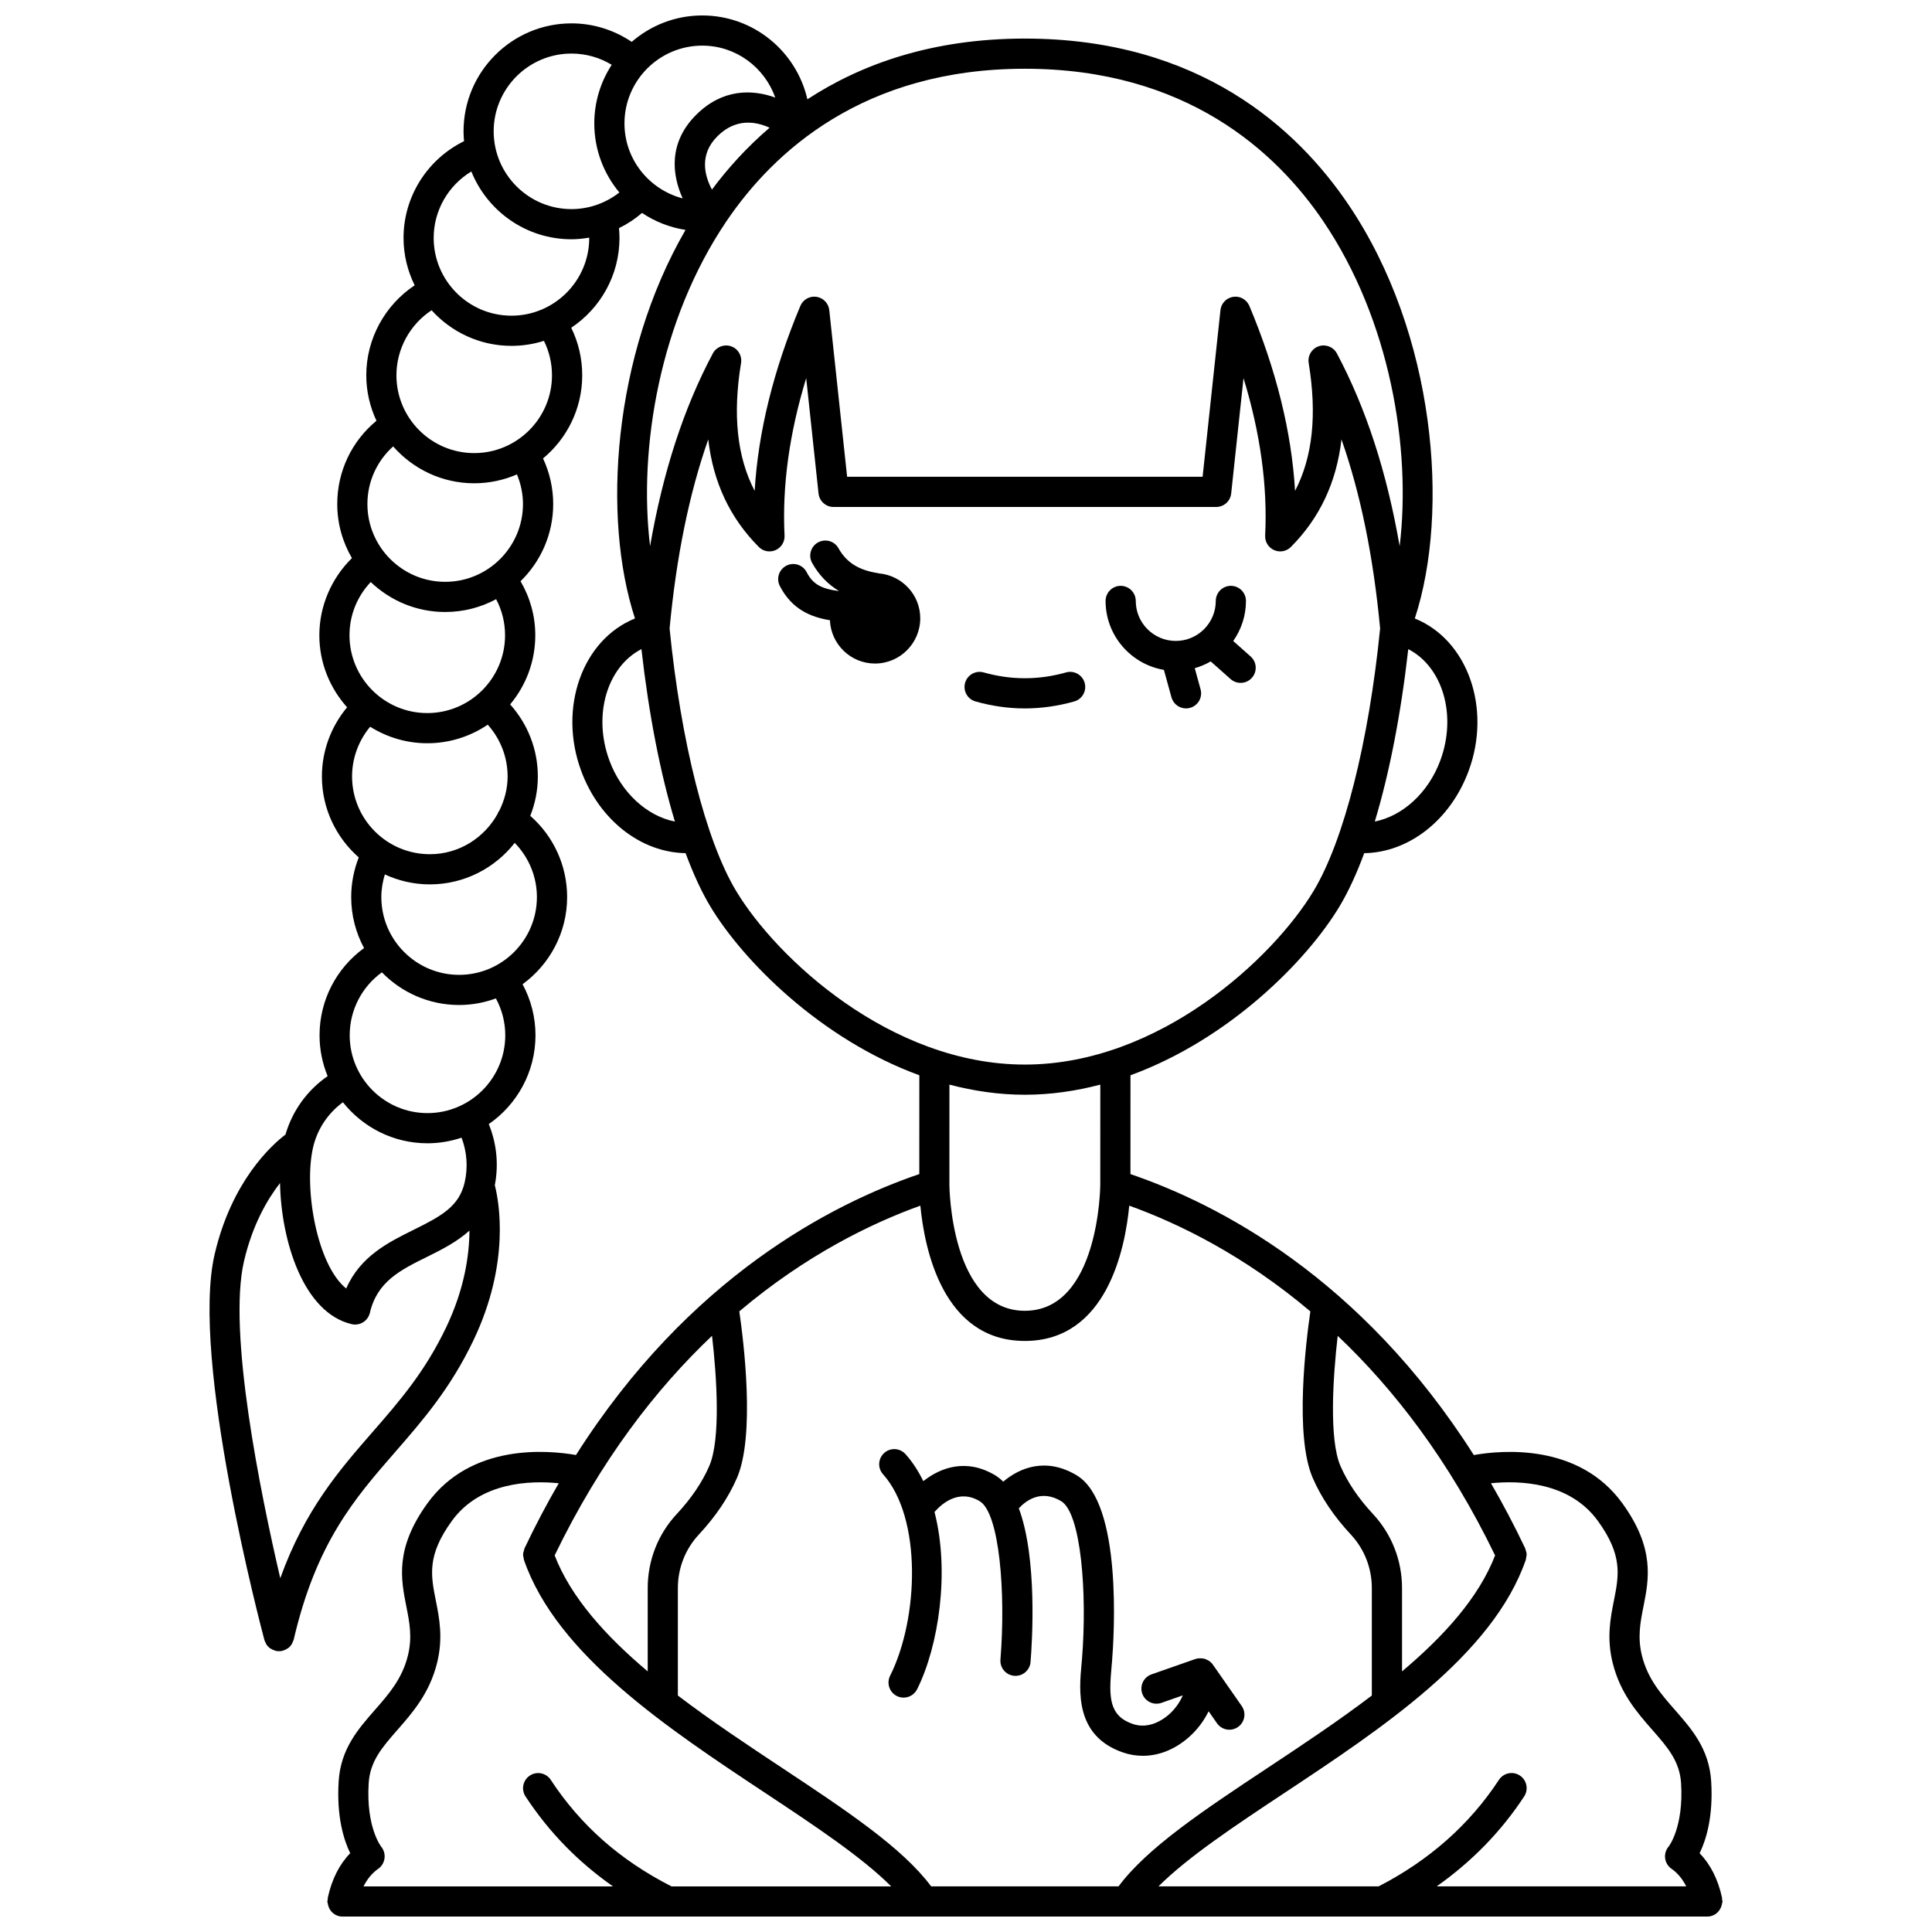 <?xml version="1.0" encoding="UTF-8"?>
<!-- Uploaded to: ICON Repo, www.svgrepo.com, Generator: ICON Repo Mixer Tools -->
<svg width="800px" height="800px" version="1.1" viewBox="144 144 512 512" xmlns="http://www.w3.org/2000/svg">
 <defs>
  <clipPath id="a">
   <path d="m199 148.09h402v503.81h-402z"/>
  </clipPath>
 </defs>
 <path d="m428.69 329.89c2.125-0.602 3.359-2.812 2.754-4.934-0.602-2.125-2.82-3.359-4.934-2.754-7.254 2.051-14.57 2.047-21.812 0-2.109-0.602-4.336 0.633-4.934 2.754-0.605 2.125 0.633 4.336 2.754 4.934 4.332 1.227 8.734 1.852 13.082 1.852 4.352-0.004 8.754-0.625 13.09-1.852z"/>
 <path d="m376.88 295.95c-0.051-0.012-0.094-0.043-0.145-0.051-5.168-0.789-8.414-2.828-10.527-6.606-1.074-1.926-3.508-2.613-5.441-1.535-1.926 1.078-2.613 3.516-1.535 5.441 1.785 3.191 4.16 5.644 7.125 7.438l-0.004 0.004c-4.848-0.609-6.992-1.93-8.578-5.004-1.012-1.965-3.422-2.738-5.387-1.719-1.965 1.012-2.734 3.422-1.719 5.387 3.191 6.191 8.215 8.238 13.266 9.062 0.281 6.371 5.508 11.477 11.945 11.477 6.613 0 11.996-5.383 11.996-11.996-0.004-6.273-4.859-11.379-10.996-11.898z"/>
 <path d="m452.45 321.53 2 7.269c0.492 1.773 2.098 2.938 3.856 2.938 0.352 0 0.707-0.047 1.062-0.145 2.133-0.586 3.383-2.785 2.797-4.914l-1.543-5.609c1.5-0.426 2.91-1.023 4.231-1.789l5.266 4.68c0.758 0.676 1.711 1.008 2.656 1.008 1.105 0 2.203-0.453 2.992-1.344 1.469-1.652 1.32-4.18-0.332-5.644l-4.617-4.102c2.109-3.019 3.375-6.668 3.375-10.625 0-2.207-1.793-4-4-4-2.207 0-4 1.793-4 4 0 5.848-4.754 10.602-10.602 10.602s-10.602-4.754-10.602-10.602c0-2.207-1.793-4-4-4s-4 1.793-4 4c0.004 9.176 6.707 16.777 15.461 18.277z"/>
 <g clip-path="url(#a)">
  <path d="m600.38 648.37c0.02-0.16 0.098-0.301 0.098-0.469 0-0.191-0.082-0.359-0.113-0.543-0.016-0.148 0.023-0.293-0.008-0.445-1.062-4.867-3.055-8.816-5.941-11.793 1.695-3.477 3.648-9.641 3.066-19.023-0.531-8.59-5.133-13.844-9.59-18.926-3.695-4.219-7.184-8.199-8.734-14.305-1.246-4.93-0.457-8.922 0.383-13.148 1.43-7.219 3.059-15.395-5.617-27.359-11.527-15.883-31.812-14.082-39.352-12.758-29.875-47.059-67.805-66.555-90.992-74.453l0.008-26.188c26.137-9.543 46.742-30.324 55.41-44.77 2.328-3.883 4.516-8.637 6.539-14.094 11.781-0.168 22.859-8.73 27.684-21.844 6.113-16.625-0.293-34.688-14.281-40.348 9.316-28.406 5.531-75.523-17.609-109.72-13.566-20.055-39.453-43.961-85.73-43.961-24.574 0-43.348 6.769-57.633 16.094-2.914-12.707-14.285-22.223-27.863-22.223-7.148 0-13.676 2.652-18.691 7-4.699-3.164-10.234-4.902-15.961-4.902-15.773 0-28.609 12.832-28.609 28.609 0 0.883 0.051 1.75 0.133 2.613-9.688 4.758-16.035 14.645-16.035 25.629 0 4.516 1.078 8.773 2.949 12.57-7.902 5.246-12.824 14.195-12.824 23.844 0 4.309 0.988 8.387 2.699 12.055-6.562 5.402-10.391 13.406-10.391 22.059 0 5.227 1.43 10.117 3.891 14.336-5.453 5.348-8.637 12.734-8.637 20.445 0 7.336 2.805 14.02 7.359 19.09-4.266 5.109-6.68 11.574-6.68 18.312 0 8.555 3.793 16.223 9.766 21.473-1.312 3.332-2.004 6.902-2.004 10.504 0 4.887 1.234 9.488 3.406 13.516-7.352 5.34-11.793 13.852-11.793 23.125 0 3.828 0.77 7.477 2.141 10.816-5.391 3.719-9.32 9.156-11.172 15.48-3.703 2.828-14.246 12.324-18.77 31.723-6.492 27.824 12.383 99.211 13.188 102.24 0.07 0.277 0.219 0.512 0.344 0.754 0.062 0.125 0.098 0.262 0.172 0.375 0.266 0.406 0.586 0.766 0.973 1.043 0.062 0.047 0.141 0.066 0.207 0.109 0.344 0.223 0.715 0.398 1.117 0.508 0.051 0.016 0.094 0.055 0.148 0.066 0.285 0.066 0.57 0.098 0.852 0.102 0.02 0 0.035 0.008 0.051 0.008 0.34 0 0.688-0.043 1.031-0.137 0.047-0.012 0.074-0.047 0.125-0.059 0.434-0.133 0.832-0.328 1.195-0.59 0.035-0.023 0.078-0.035 0.117-0.062 0.375-0.293 0.684-0.66 0.941-1.074 0.09-0.145 0.129-0.309 0.195-0.465 0.105-0.23 0.234-0.445 0.297-0.699 5.996-25.719 16.148-37.375 26.898-49.715 7.18-8.246 14.602-16.766 20.73-29.586 9.848-20.609 6.75-36.898 5.668-41.113 1.059-5.484 0.492-11.078-1.602-16.195 7.469-5.168 12.379-13.781 12.379-23.531 0-4.797-1.188-9.402-3.422-13.535 7.141-5.207 11.809-13.609 11.809-23.102 0-8.309-3.594-16.121-9.766-21.523 1.281-3.242 2.004-6.758 2.004-10.449 0-7.125-2.656-13.867-7.34-19.082 4.156-4.965 6.664-11.355 6.664-18.32 0-5.117-1.375-9.984-3.906-14.324 5.328-5.199 8.652-12.441 8.652-20.461 0-4.211-0.938-8.316-2.691-12.082 6.336-5.25 10.383-13.18 10.383-22.031 0-4.418-1-8.703-2.914-12.598 7.699-5.129 12.789-13.887 12.789-23.816 0-0.863-0.055-1.727-0.133-2.586 2.191-1.074 4.246-2.422 6.113-4.031 3.391 2.293 7.309 3.84 11.52 4.504-19.352 33.438-22.109 76.395-13.391 102.97-13.988 5.656-20.395 23.723-14.277 40.348 4.82 13.117 15.902 21.676 27.684 21.844 2.023 5.457 4.211 10.215 6.539 14.094 8.668 14.445 29.27 35.227 55.406 44.77l-0.008 26.188c-23.184 7.894-61.109 27.395-90.98 74.449-7.547-1.324-27.824-3.113-39.344 12.762-8.676 11.965-7.055 20.141-5.617 27.359 0.84 4.227 1.633 8.219 0.387 13.148-1.547 6.106-5.039 10.09-8.734 14.305-4.453 5.082-9.055 10.332-9.59 18.926-0.578 9.383 1.371 15.551 3.066 19.023-2.887 2.977-4.879 6.926-5.941 11.793-0.031 0.148 0.008 0.285-0.008 0.434-0.027 0.188-0.113 0.359-0.113 0.555 0 0.168 0.074 0.312 0.098 0.477 0.012 0.09 0.031 0.172 0.051 0.262 0.332 1.848 1.879 3.266 3.828 3.266h361.75c1.941 0 3.488-1.414 3.848-3.25 0.023-0.098 0.043-0.184 0.059-0.281zm-32.926-101.31c6.625 9.133 5.578 14.414 4.25 21.102-0.926 4.68-1.984 9.984-0.293 16.664 2.016 7.973 6.504 13.094 10.473 17.617 4.055 4.625 7.258 8.281 7.621 14.148 0.719 11.664-3.273 16.73-3.269 16.73-0.75 0.859-1.098 1.996-0.961 3.125 0.141 1.133 0.754 2.152 1.691 2.801 1.645 1.137 2.91 2.711 3.906 4.664l-66.133-0.004c9.266-6.543 17.059-14.5 23.184-23.836 1.211-1.848 0.695-4.328-1.148-5.539-1.844-1.215-4.328-0.699-5.539 1.148-7.793 11.875-18.527 21.355-31.879 28.227h-58.34c7.754-7.742 20.16-16 33.211-24.648 25.969-17.203 55.398-36.695 64.117-61.867 0.004-0.008 0.008-0.016 0.008-0.023 0.004-0.012 0.008-0.02 0.012-0.027 0.047-0.141 0.023-0.285 0.055-0.43 0.082-0.359 0.168-0.719 0.148-1.094-0.02-0.387-0.148-0.75-0.277-1.113-0.043-0.125-0.035-0.258-0.098-0.379-0.004-0.012-0.012-0.02-0.016-0.031-0.004-0.004-0.004-0.008-0.008-0.012-2.891-6.086-5.918-11.805-9.051-17.207 7.449-0.754 20.793-0.41 28.336 9.984zm-176.69 96.848c-7.582-10.188-22.336-20.023-39.379-31.312-9.195-6.09-18.836-12.484-27.746-19.262v-28.461c0-5.305 1.969-10.34 5.539-14.176 4.477-4.805 7.887-9.863 10.125-15.031 4.867-11.223 1.785-36.133 0.621-44.141 17.656-14.918 34.957-23.328 47.98-28.012 1.07 11.266 5.906 35.852 27.68 35.852 21.777 0 26.609-24.586 27.68-35.852 13.027 4.688 30.332 13.098 47.996 28.02-1.164 8.02-4.242 32.914 0.625 44.133 2.238 5.168 5.644 10.223 10.125 15.031 3.57 3.836 5.539 8.867 5.539 14.176v28.461c-8.91 6.777-18.551 13.172-27.746 19.262-17.043 11.289-31.797 21.125-39.379 31.312zm149.45-87.703c-4.305 11.125-13.465 21.305-24.66 30.73v-22.059c0-7.336-2.731-14.305-7.684-19.625-3.856-4.137-6.762-8.43-8.637-12.758-3.047-7.031-1.996-23.527-0.727-34.477 14.797 14.012 29.461 32.875 41.707 58.188zm-14.5-210.71c-3.188 8.66-10.035 14.77-17.379 16.223 3.856-12.75 6.91-28.355 8.871-45.691 9.078 4.668 12.938 17.43 8.508 29.469zm-193.04-151.25c-1.977-3.715-3.422-9.27 1.449-14.133 4.891-4.887 10.227-3.914 13.824-2.266-6.121 5.254-11.18 10.891-15.273 16.398zm16.781-24.387c-6.129-2.223-14.023-2.367-20.988 4.598-7.297 7.297-6.453 15.734-3.551 22.121-8.844-2.316-15.422-10.305-15.422-19.867-0.004-11.367 9.246-20.617 20.609-20.617 8.953 0 16.512 5.769 19.352 13.766zm-54.008-11.664c3.785 0 7.469 1.043 10.664 2.981-2.91 4.477-4.617 9.805-4.617 15.531 0 6.957 2.504 13.34 6.644 18.305-3.602 2.82-8.062 4.406-12.695 4.406-11.363 0-20.613-9.25-20.613-20.613 0-11.367 9.25-20.609 20.617-20.609zm-58.145 191.57c0-4.848 1.734-9.492 4.793-13.172 4.398 2.758 9.578 4.379 15.137 4.379 5.934 0 11.453-1.82 16.027-4.922 3.359 3.754 5.266 8.598 5.266 13.715 0 3.316-0.859 6.41-2.258 9.184-0.039 0.055-0.105 0.082-0.145 0.145-0.113 0.164-0.137 0.355-0.219 0.531-3.512 6.375-10.211 10.75-17.984 10.75-11.375 0-20.617-9.246-20.617-20.609zm5.391 173.78c-8.812 10.117-17.867 20.52-24.418 38.699-5.231-22.445-13.988-65.262-9.609-84.031 2.219-9.52 6.094-16.246 9.543-20.699 0.281 15.273 6.156 34.41 19.004 37.406 0.305 0.07 0.613 0.105 0.91 0.105 1.816 0 3.457-1.246 3.891-3.09 1.941-8.32 8.082-11.355 15.188-14.867 3.805-1.879 7.859-3.926 11.207-6.941-0.039 6.477-1.309 15.457-6.172 25.637-5.656 11.84-12.402 19.586-19.543 27.781zm24.438-66.156c-1.469 6.293-6.078 8.852-13.477 12.508-6.695 3.312-14.16 6.996-17.906 15.574-7.734-6.199-11.312-26.547-8.77-37.445 1.133-4.84 3.953-9.023 7.898-11.914 5.246 6.609 13.332 10.871 22.402 10.871 3.164 0 6.199-0.535 9.039-1.488 1.434 3.781 1.742 7.891 0.812 11.895zm10.77-39.016c0 11.363-9.25 20.613-20.613 20.613-11.363 0-20.613-9.25-20.613-20.613 0-6.699 3.211-12.848 8.531-16.691 5.199 5.332 12.449 8.656 20.465 8.656 3.426 0 6.699-0.637 9.746-1.746 1.617 2.992 2.484 6.316 2.484 9.781zm8.383-36.637c0 11.363-9.25 20.613-20.613 20.613s-20.613-9.25-20.613-20.613c0-2.043 0.34-4.062 0.926-6 3.633 1.676 7.664 2.637 11.922 2.637 9.133 0 17.258-4.312 22.5-11 3.719 3.809 5.879 8.93 5.879 14.363zm-8.438-69.375c0 11.363-9.25 20.613-20.613 20.613s-20.613-9.25-20.613-20.613c0-5.352 2.035-10.32 5.629-14.113 5.137 4.906 12.078 7.941 19.73 7.941 4.879 0 9.477-1.234 13.5-3.398 1.547 2.93 2.367 6.176 2.367 9.57zm4.746-34.781c0 11.363-9.25 20.613-20.613 20.613s-20.613-9.25-20.613-20.613c0-5.926 2.519-11.406 6.824-15.277 5.246 5.973 12.918 9.773 21.477 9.773 4.023 0 7.852-0.844 11.328-2.352 1.031 2.473 1.598 5.133 1.598 7.856zm7.691-34.117c0 11.363-9.25 20.613-20.613 20.613s-20.613-9.25-20.613-20.613c0-6.984 3.578-13.465 9.316-17.238 5.238 5.777 12.773 9.434 21.168 9.434 3 0 5.891-0.469 8.605-1.328 1.402 2.82 2.137 5.926 2.137 9.133zm9.871-36.414c0 11.363-9.25 20.613-20.613 20.613s-20.613-9.25-20.613-20.613c0-7.301 3.898-13.922 9.98-17.605 4.234 10.516 14.523 17.969 26.535 17.969 1.586 0 3.156-0.172 4.703-0.434 0.004 0.027 0.008 0.047 0.008 0.07zm36.34-4.383c12.48-18.453 36.34-40.445 79.105-40.445 42.766 0 66.621 21.992 79.105 40.445 17.656 26.102 23.348 60.062 20.219 86.074-3.434-19.75-8.926-36.59-16.633-51.07-0.918-1.727-2.957-2.531-4.809-1.906-1.855 0.625-2.984 2.5-2.668 4.43 2.242 13.719 1.062 24.914-3.609 33.898-0.914-15.57-4.973-32.004-12.109-49.02-0.707-1.68-2.469-2.68-4.266-2.41-1.809 0.266-3.203 1.715-3.398 3.531l-4.727 44.152h-94.211l-4.727-44.152c-0.191-1.816-1.59-3.266-3.398-3.531-1.805-0.27-3.562 0.727-4.266 2.41-7.133 17.016-11.188 33.453-12.109 49.02-4.676-8.984-5.856-20.18-3.609-33.898 0.316-1.93-0.812-3.805-2.668-4.43s-3.891 0.18-4.809 1.906c-7.711 14.473-13.199 31.32-16.633 51.07-3.125-26.012 2.559-59.973 20.219-86.074zm-31.012 142.83c-4.426-12.039-0.566-24.801 8.504-29.473 1.961 17.34 5.019 32.953 8.871 45.703-7.332-1.445-14.184-7.566-17.375-16.23zm33.578 34.586c-8.016-13.367-14.594-39.34-17.613-69.531 1.805-19.094 5.18-35.664 10.242-50.102 1.316 11.395 5.762 20.816 13.395 28.5 1.168 1.18 2.93 1.512 4.453 0.84 1.512-0.668 2.461-2.203 2.375-3.856-0.656-13.152 1.273-27.129 5.738-41.723l3.269 30.57c0.215 2.031 1.93 3.574 3.973 3.574h101.41c2.043 0 3.758-1.539 3.973-3.574l3.269-30.57c4.465 14.594 6.391 28.574 5.734 41.723-0.082 1.656 0.859 3.188 2.375 3.856 1.523 0.672 3.285 0.336 4.453-0.84 7.637-7.684 12.078-17.105 13.398-28.5 5.062 14.438 8.438 31.008 10.242 50.102-3.016 30.188-9.594 56.164-17.613 69.531-10.68 17.801-40.906 46.043-76.543 46.043-35.629 0-65.848-28.242-76.527-46.043zm76.539 54.039c6.887 0 13.566-0.996 19.992-2.68l-0.008 26.598c0 0.332-0.316 33.336-19.992 33.336s-19.992-33-19.992-33.336l0.008-26.602c6.426 1.684 13.105 2.684 19.992 2.684zm-82.902 63.883c1.266 10.949 2.324 27.449-0.727 34.488-1.875 4.332-4.781 8.621-8.637 12.758-4.957 5.316-7.684 12.289-7.684 19.625v22.062c-11.195-9.434-20.352-19.609-24.66-30.738 12.242-25.312 26.91-44.176 41.707-58.195zm-90.996 118.59c0.363-5.867 3.566-9.52 7.621-14.148 3.961-4.523 8.457-9.648 10.473-17.617 1.688-6.68 0.637-11.988-0.297-16.664-1.332-6.684-2.379-11.969 4.25-21.102 7.543-10.391 20.875-10.738 28.328-9.984-3.144 5.414-6.176 11.148-9.074 17.25-0.078 0.168-0.074 0.344-0.129 0.516-0.105 0.32-0.223 0.633-0.242 0.973-0.023 0.41 0.059 0.809 0.16 1.199 0.027 0.113 0.008 0.219 0.043 0.332 0.004 0.008 0.008 0.016 0.008 0.023 0.004 0.012 0.008 0.023 0.012 0.035 8.719 25.172 38.145 44.664 64.117 61.863 13.051 8.645 25.457 16.902 33.207 24.648h-58.219c-13.59-6.926-24.078-16.156-32-28.227-1.207-1.848-3.684-2.367-5.539-1.148-1.844 1.211-2.359 3.691-1.148 5.539 6.227 9.484 13.902 17.34 23.184 23.836h-66.121c0.992-1.953 2.258-3.527 3.902-4.668 0.914-0.633 1.504-1.652 1.66-2.75 0.16-1.105-0.176-2.25-0.879-3.113-0.039-0.055-4.035-5.121-3.316-16.793z"/>
 </g>
 <path d="m458.86 604.55c2.344-2.016 4.164-4.449 5.438-7.043l2.215 3.176c0.781 1.117 2.019 1.711 3.281 1.711 0.789 0 1.586-0.23 2.281-0.719 1.812-1.262 2.254-3.754 0.992-5.57l-7.656-10.977c-0.27-0.383-0.605-0.703-0.969-0.965-0.109-0.078-0.238-0.117-0.355-0.18-0.297-0.168-0.602-0.316-0.926-0.402-0.168-0.043-0.336-0.055-0.508-0.078-0.32-0.043-0.641-0.051-0.965-0.012-0.098 0.012-0.188-0.023-0.285-0.004-0.09 0.016-0.152 0.07-0.234 0.098-0.121 0.027-0.238 0.02-0.355 0.062l-11.656 4.082c-2.082 0.73-3.184 3.012-2.449 5.094 0.73 2.086 3.016 3.176 5.094 2.449l5.644-1.98c-0.801 1.887-2.106 3.727-3.805 5.188-1.41 1.215-5.156 3.875-9.469 2.383-6.32-2.184-6.332-7.164-5.602-15.117l0.117-1.297c0.566-6.981 2.785-42.168-9.336-49.465-8.082-4.859-15.07-2.082-19.492 1.676-0.648-0.656-1.348-1.219-2.098-1.676-7.613-4.574-14.453-2.125-19.078 1.535-1.293-2.633-2.836-5.062-4.719-7.16-1.477-1.645-4.004-1.785-5.644-0.305-1.645 1.477-1.781 4.004-0.305 5.644 10.332 11.512 9.492 38.156 1.871 53.398-0.988 1.977-0.184 4.379 1.789 5.367 0.574 0.289 1.184 0.418 1.785 0.418 1.469 0 2.879-0.812 3.582-2.211 5.75-11.504 8.684-31.234 4.609-46.98 1.941-2.223 6.465-6.176 11.988-2.856 5.234 3.152 6.922 24.234 5.488 41.965-0.18 2.203 1.461 4.129 3.664 4.309 0.113 0.008 0.219 0.012 0.328 0.012 2.062 0 3.812-1.582 3.984-3.676 0.441-5.387 1.832-27.523-3.109-40.723 1.902-2.062 5.922-5.094 11.242-1.887 5.234 3.152 6.926 24.234 5.492 41.945l-0.113 1.227c-0.652 7.113-1.746 19.02 10.957 23.406 1.727 0.598 3.5 0.891 5.273 0.891 4.172 0.016 8.367-1.621 12.012-4.754z"/>
</svg>